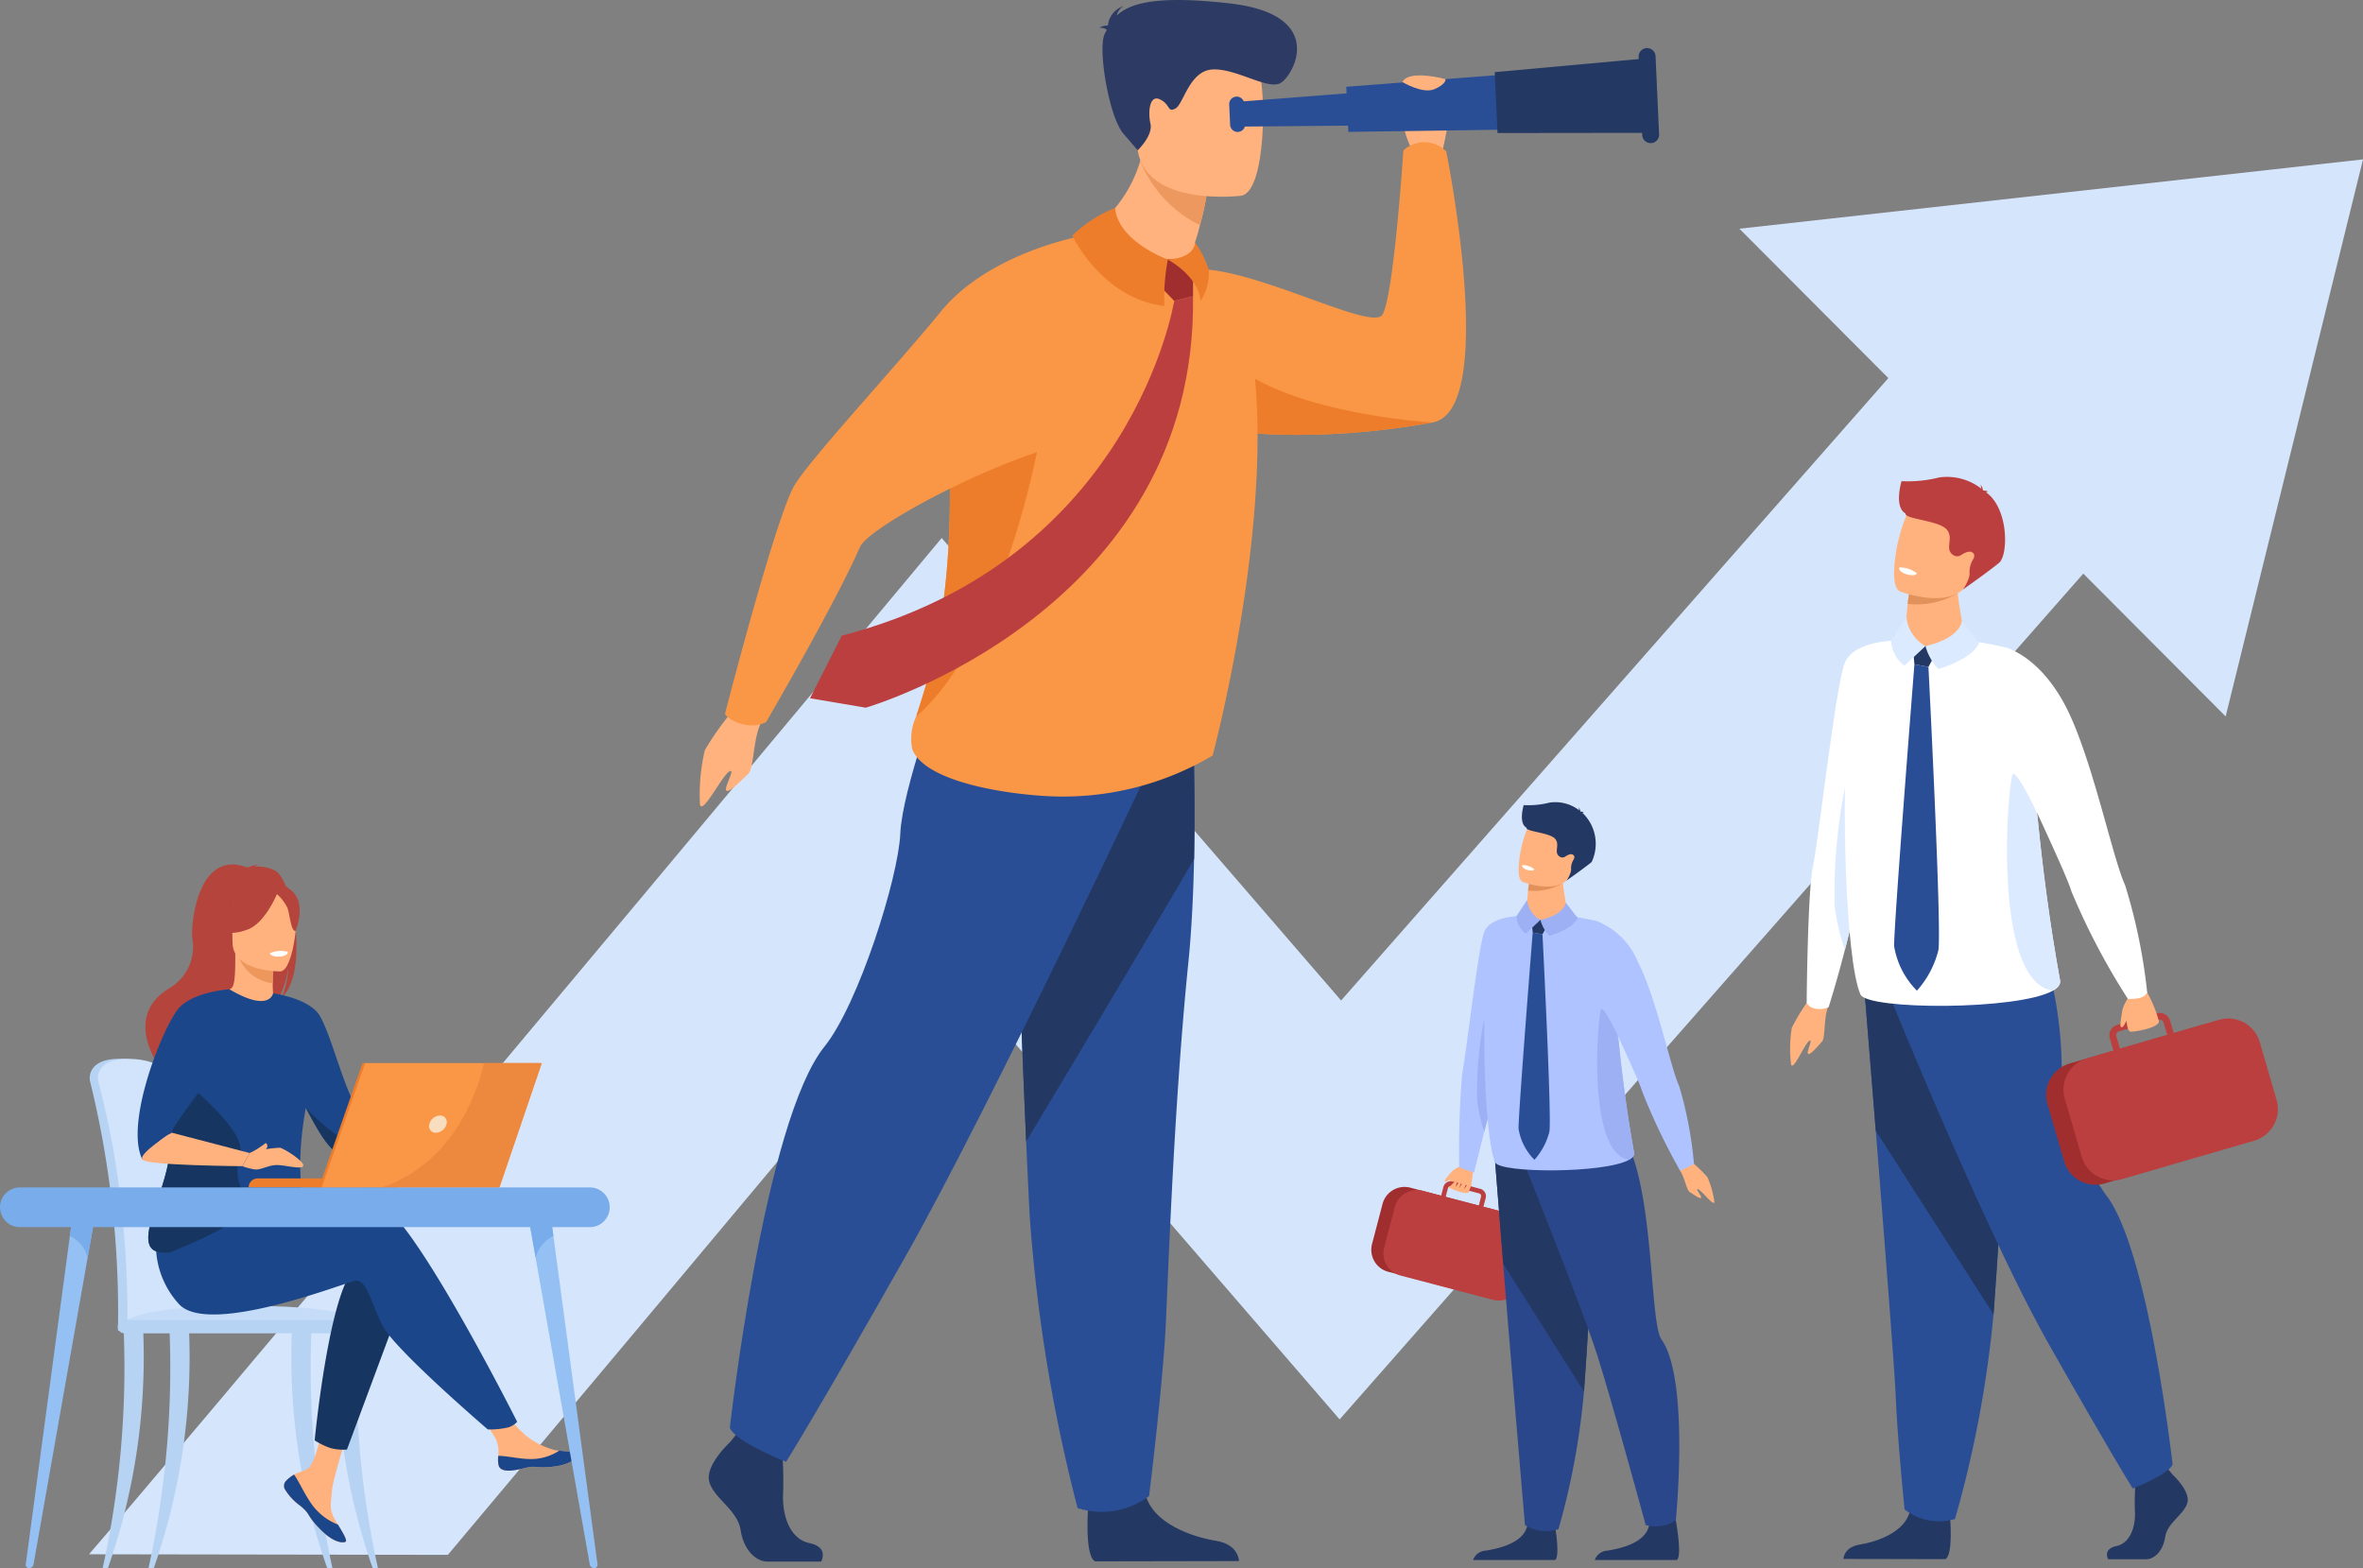 <svg xmlns="http://www.w3.org/2000/svg" width="114.953" height="76.289" viewBox="0 0 114.953 76.289">
    <rect x="0" y="0" width="114.953" height="76.289" fill="#808080" stroke="none"/>
    <g data-name="Group 15531">
        <g data-name="Group 15528">
            <g data-name="Group 15504">
                <g data-name="Group 15503">
                    <path data-name="Path 5167" d="m427.182 781.854-36.532 41.551-19.22-22.261c-3.6 4.307-9.154 10.955-14.743 17.626-3.82 4.559-6.912 8.243-9.419 11.224l-17.458-.028c4.841-5.6 24.334-28.892 37.466-44.63l4.015-4.812 19.43 22.5 28.519-32.437z" transform="translate(-325.481 -754.351)" style="fill:#d5e5fb"/>
                </g>
                <path data-name="Path 5168" d="m2157.753 639.4 23.655 23.727 6.682-27.1z" transform="translate(-2073.136 -628.273)" style="fill:#d5e5fb"/>
            </g>
            <g data-name="Group 15518">
                <g data-name="Group 15512">
                    <g data-name="Group 15510">
                        <path data-name="Path 5169" d="M855.985 1339.393a43.887 43.887 0 0 0-.507-5.38c-.363-2.1-.691-3.309-.694-3.322-.048-.185-.739-.932-2.276-.909s-1.391 1-1.391 1a.316.316 0 0 0 .011.087 47.051 47.051 0 0 1 1.365 11.773c0 .093-.011.253 0 .36 0 0 3.562.092 3.563 0a17.751 17.751 0 0 0-.071-3.609z" transform="translate(-846.749 -1278.271)" style="fill:#b7d3f3"/>
                        <path data-name="Path 5170" d="M862.337 1342.612c0 .092-.05.166-.109.166s-.106-.075-.107-.166h-3.053c0 .092-.05.166-.109.166-.06 0-.108-.078-.107-.171a46.141 46.141 0 0 0-.253-5.215 40.969 40.969 0 0 0-1.167-6.52.327.327 0 0 1-.011-.087s-.146-.98 1.391-1 2.229.725 2.277.909c0 .01.188.694.434 1.925.082.408.17.875.26 1.4a43.9 43.9 0 0 1 .507 5.38 13.875 13.875 0 0 1 .047 3.213z" transform="translate(-852.654 -1278.271)" style="fill:#d2e3fc"/>
                        <path data-name="Path 5171" d="M876.577 1521.33h11.969s-.279-1.128-7.211-.96c-4.905.119-4.758.96-4.758.96z" transform="translate(-870.607 -1456.823)" style="fill:#c5dcf8"/>
                        <g data-name="Group 15505">
                            <path data-name="Path 5172" d="M861.139 1550.22a45.47 45.47 0 0 0 1.029-11.391c0-.108.2-.206.3-.21s.588-.032.643.061a31.1 31.1 0 0 1-1.716 11.54z" transform="translate(-856.144 -1473.931)" style="fill:#b7d3f3"/>
                        </g>
                        <g data-name="Group 15506">
                            <path data-name="Path 5173" d="M1008.174 1550.22a45.455 45.455 0 0 1-1.029-11.391c0-.108-.2-.206-.3-.21s-.588-.032-.643.061a31.107 31.107 0 0 0 1.716 11.54z" transform="translate(-992.002 -1473.931)" style="fill:#b7d3f3"/>
                        </g>
                        <g data-name="Group 15507">
                            <path data-name="Path 5174" d="M1043.285 1550.22a45.467 45.467 0 0 1-1.029-11.391c0-.108-.2-.206-.3-.21s-.588-.032-.643.061a31.1 31.1 0 0 0 1.716 11.54z" transform="translate(-1024.9 -1473.931)" style="fill:#b7d3f3"/>
                        </g>
                        <g data-name="Group 15508">
                            <path data-name="Path 5175" d="M896.487 1550.22a45.458 45.458 0 0 0 1.029-11.391c0-.108.2-.206.3-.21s.588-.032.643.061a31.105 31.105 0 0 1-1.716 11.54z" transform="translate(-889.262 -1473.931)" style="fill:#b7d3f3"/>
                        </g>
                        <path data-name="Rectangle 4663" d="M.326 0h11.808a.326.326 0 0 1 .326.326.326.326 0 0 1-.326.326H.326A.326.326 0 0 1 0 .326.326.326 0 0 1 .326 0z" transform="translate(5.732 64.216)" style="fill:#b7d3f3"/>
                        <g data-name="Group 15509">
                            <path data-name="Path 5176" d="m1049.574 1357.381 3.979-.862.234.571s-4.39 2.612-4.8 2.484.587-2.193.587-2.193z" transform="translate(-1032.049 -1303.323)" style="fill:#ffb27d"/>
                            <path data-name="Path 5177" d="M1001.089 1608.344a.354.354 0 0 0-.063.378 2.351 2.351 0 0 0 .742.814c.045.036.084.069.119.1l.027.024.021.018c.326.3.2.37.79.98.669.7 1.129.708 1.26.645.111-.054-.114-.423-.364-.838l-.036-.06-.1-.167c-.292-.5-.217-.733-.148-1.476.056-.6.939-3.372.939-3.372l-1.281-.221s-.386 2.2-.811 2.544c-.227.181-.482.183-.7.317l-.045.029a1.69 1.69 0 0 0-.35.285z" transform="translate(-987.181 -1536.292)" style="fill:#ffb27d"/>
                            <path data-name="Path 5178" d="M1001.089 1650.843a.354.354 0 0 0-.063.378 2.721 2.721 0 0 0 .744.812l.118.1.027.024.021.019c.326.3.2.37.79.98.669.7 1.129.708 1.26.645.111-.054-.114-.423-.364-.838a2.847 2.847 0 0 1-1.192-.878c-.4-.514-.671-1.174-.945-1.556l-.045.029a1.694 1.694 0 0 0-.351.285z" transform="translate(-987.181 -1578.792)" style="fill:#1c468a"/>
                            <path data-name="Path 5179" d="M1151.009 1601.751c.079.4.643.329 1.273.176s.48.029 1.376-.07 1.168-.434 1.2-.567c.024-.118-.418-.16-.894-.215l-.18-.022a3.876 3.876 0 0 1-1.416-.7 5.693 5.693 0 0 1-1.15-1.366l-1.229.1s.645.98.895 1.406a1.486 1.486 0 0 1 .121.838 1.581 1.581 0 0 0 .004.42z" transform="translate(-1126.77 -1530.5)" style="fill:#ffb27d"/>
                            <path data-name="Path 5180" d="M1167.224 1632.9c.63-.154.48.029 1.376-.07s1.168-.434 1.2-.567c.024-.118-.418-.16-.893-.215v.009a2.526 2.526 0 0 1-1.284.4c-.608.015-1.252-.16-1.672-.153a1.581 1.581 0 0 0 .01.421c.069.398.633.333 1.263.175z" transform="translate(-1141.712 -1561.476)" style="fill:#1c468a"/>
                            <path data-name="Path 5181" d="M1122.865 1343.871s.293-.718.615-.747 1.347-.19 1.421-.044a1.014 1.014 0 0 1-.22.864 7.842 7.842 0 0 1-1.581.5z" transform="translate(-1101.361 -1290.675)" style="fill:#ffb27d"/>
                            <path data-name="Path 5182" d="m1028.9 1488.878-2.649 7.13a2.422 2.422 0 0 1-.8-.073 3.434 3.434 0 0 1-.77-.375s.657-6.846 1.862-8.27 2.357 1.588 2.357 1.588z" transform="translate(-1009.373 -1425.487)" style="fill:#163560"/>
                            <path data-name="Path 5183" d="M903.63 1441.183s7.613-2.574 9.31-2.026 6.8 10.69 6.8 10.69a.985.985 0 0 1-.429.271 4.057 4.057 0 0 1-1 .1s-4.6-3.943-5.148-5.093-.767-2.245-1.314-2.136-7.065 2.684-8.544 1.15a4.268 4.268 0 0 1-1.092-3.526z" transform="translate(-894.581 -1380.676)" style="fill:#1c468a"/>
                            <path data-name="Path 5184" d="M900.354 1180.213a1.847 1.847 0 0 0-1-.191.469.469 0 0 1 .211-.1 1.55 1.55 0 0 0-.553.144c-2.379-.917-2.753 2.587-2.7 3.4a2.328 2.328 0 0 1-1.132 2.481c-2.337 1.436-.365 3.943-.365 3.943.018.011 1.087 1.824 1.087 1.824-.06-.658 2.974-4.128 4.558-5.168a4.577 4.577 0 0 0 .533-1.649 4.329 4.329 0 0 1-.324 1.492c1.338-1.233.557-5.68-.315-6.176z" transform="translate(-886.965 -1137.857)" style="fill:#b5453c"/>
                            <path data-name="Path 5185" d="M961.076 1251.06a2.194 2.194 0 0 1-1.346.246 1.745 1.745 0 0 1-.9-.859c.231-.046.3-.364.293-1.73l.1.021 1.759.348s-.04.554-.041 1.075c.008.439.034.852.135.899z" transform="translate(-947.677 -1202.319)" style="fill:#ffb27d"/>
                            <path data-name="Path 5186" d="M966.9 1249.391s-.04.553-.041 1.075a2.087 2.087 0 0 1-1.718-1.423z" transform="translate(-953.589 -1202.625)" style="fill:#ed975d"/>
                            <path data-name="Path 5187" d="M952.538 1192.317a5.165 5.165 0 0 1-.64-1.512 1.776 1.776 0 0 1 2.018-2.076 2.517 2.517 0 0 1 1.044.395c.4.272.983.859.334 2.468l-.169.544z" transform="translate(-941.164 -1146.091)" style="fill:#b5453c"/>
                            <path data-name="Path 5188" d="M963.237 1204.018s-2.329.038-2.331-1.412-.3-2.423 1.184-2.509 1.776.468 1.895.952-.142 2.922-.748 2.969z" transform="translate(-949.594 -1156.759)" style="fill:#ffb27d"/>
                            <path data-name="Path 5189" d="M952.027 1195.286s-.638 1.7-1.616 1.954a1.927 1.927 0 0 1-1.4-.011 2.771 2.771 0 0 0 .906-1.637s1.629-1.116 2.11-.306z" transform="translate(-938.471 -1151.984)" style="fill:#b5453c"/>
                            <path data-name="Path 5190" d="M994.373 1197.734a2.057 2.057 0 0 1 .592.749c.116.369.168 1.13.39 1.1 0 0 .481-1.157-.059-1.811-.573-.69-.923-.038-.923-.038z" transform="translate(-980.974 -1154.293)" style="fill:#b5453c"/>
                            <path data-name="Path 5191" d="M897.3 1283.015c-.23-.963.552-2.832 1.367-4.38a12.1 12.1 0 0 1 1.577-2.5c1.952 1.158 2.128.2 2.128.2s1.773.235 2.275 1.1c.623 1.072 1.3 4.069 1.964 4.636a1.259 1.259 0 0 0 .05.871q.035.125.077.238a4.574 4.574 0 0 0 .335.689c-.34.206-1 .6-1.479.317-.737-.431-1.312-1.744-1.635-2.267v-.006c-.7 3.981.253 4.887-.231 5.307-.511.443-1.242-.211-2.848.485a15.376 15.376 0 0 1-3.5 1.233c-.516.06-.9-.029-1.027-.378-.369-1.017 1.384-3.709.947-5.545z" transform="translate(-889.086 -1228.009)" style="fill:#1c468a"/>
                            <path data-name="Path 5192" d="M990.036 1246.7s.043.184.5.156c0 0 .385-.024.373-.226a1.239 1.239 0 0 0-.873.07z" transform="translate(-976.911 -1200.321)" style="fill:#fff"/>
                            <path data-name="Path 5193" d="M896.349 1352.375c.126.349.511.439 1.027.378.681-.3 3.625-1.437 3.592-2.21-.049-1.144-.566-1.181-.2-2.592.293-1.134-2.427-3.242-2.86-3.7-.816 1.547-.838 1.621-.609 2.584.438 1.836-1.315 4.527-.95 5.54z" transform="translate(-889.086 -1291.828)" style="fill:#163560"/>
                            <path data-name="Path 5194" d="M888.339 1284.443a4.315 4.315 0 0 1 1.423-1.315c-.082-.212 2.2-3 2.2-3.437s.608-3.541.608-3.541-1.9.117-2.555 1.034c-.826 1.145-2.533 5.556-1.676 7.259z" transform="translate(-881.408 -1228.022)" style="fill:#1c468a"/>
                            <path data-name="Path 5195" d="m892.883 1386.787 3.793.99-.356.639s-4.616-.032-4.86-.313 1.423-1.316 1.423-1.316z" transform="translate(-884.529 -1331.682)" style="fill:#ffb27d"/>
                            <path data-name="Path 5196" d="M1017.754 1367.758c.324.523.9 1.836 1.635 2.267.483.282 1.139-.11 1.479-.317a4.6 4.6 0 0 1-.335-.689c-.271.062-.6.141-.815.206-.418.126-1.964-1.467-1.964-1.467z" transform="translate(-1002.88 -1313.853)" style="fill:#163560"/>
                            <path data-name="Path 5197" d="M969.236 1398.464a5.832 5.832 0 0 1 1.475-.258c.284.079 1.256.723 1.119.9s-.993-.1-1.387-.052-.7.247-.982.205a3.291 3.291 0 0 1-.58-.154z" transform="translate(-957.089 -1342.369)" style="fill:#ffb27d"/>
                            <path data-name="Path 5198" d="M974.524 1395.3a4.463 4.463 0 0 0 .749-.47.047.047 0 0 1 .073.008c.044.07.086.205-.119.34a1.1 1.1 0 0 1-.703.122z" transform="translate(-962.377 -1339.2)" style="fill:#ffb27d"/>
                        </g>
                    </g>
                    <g data-name="Group 15511">
                        <path data-name="Path 5199" d="M979.248 1422.465h-5.557a.443.443 0 0 1 .443-.443h5.114z" transform="translate(-961.596 -1364.694)" style="fill:#ed7d2b"/>
                        <path data-name="Path 5200" d="M1030.1 1333.095h8.592l-2.061 6.052h-8.647z" transform="translate(-1012.465 -1281.376)" style="fill:#ed7d2b"/>
                        <path data-name="Path 5201" d="m1040.7 1333.1-2.061 6.052h-8.647l2.116-6.052z" transform="translate(-1014.346 -1281.377)" style="fill:#f99746"/>
                        <path data-name="Path 5202" d="M1113.716 1373.964a.559.559 0 0 1-.515.419.322.322 0 0 1-.322-.419.558.558 0 0 1 .515-.419.322.322 0 0 1 .322.419z" transform="translate(-1091.994 -1319.275)" style="fill:#f9ddbf"/>
                        <path data-name="Path 5203" d="m1084.081 1333.1-2.061 6.052h-5.727c3.793-1.295 4.8-5.243 4.973-6.052z" transform="translate(-1057.726 -1281.377)" style="fill:#ed893e"/>
                    </g>
                </g>
                <g data-name="Group 15517">
                    <g data-name="Group 15514">
                        <g data-name="Group 15513">
                            <path data-name="Path 5204" d="M801.964 1461.422a.222.222 0 0 0 .22-.181l1.079-6.116 1.552-8.8.434-2.46-1.105-.031-.192 1.428-1.347 10.035-.8 5.948a.156.156 0 0 0 .159.177z" transform="translate(-800.553 -1385.133)" style="fill:#95c0f4"/>
                        </g>
                        <path data-name="Path 5205" d="M835.837 1445.265a1.586 1.586 0 0 1 .863 1.063l.434-2.46-1.106-.031z" transform="translate(-832.437 -1385.133)" style="fill:#78acea"/>
                    </g>
                    <g data-name="Group 15516">
                        <g data-name="Group 15515">
                            <path data-name="Path 5206" d="M1191.462 1461.422a.222.222 0 0 1-.22-.181l-1.079-6.116-1.552-8.8-.434-2.46 1.105-.031.192 1.428 1.347 10.035.8 5.948a.156.156 0 0 1-.159.177z" transform="translate(-1162.553 -1385.133)" style="fill:#95c0f4"/>
                        </g>
                        <path data-name="Path 5207" d="M1189.474 1445.265a1.586 1.586 0 0 0-.863 1.063l-.434-2.46 1.105-.031z" transform="translate(-1162.553 -1385.133)" style="fill:#78acea"/>
                    </g>
                    <path data-name="Rectangle 4664" d="M.966 0h27.727a.966.966 0 0 1 .966.966.966.966 0 0 1-.966.966H.966A.966.966 0 0 1 0 .966.966.966 0 0 1 .966 0z" transform="rotate(180 14.83 29.85)" style="fill:#78acea"/>
                </g>
            </g>
            <g data-name="Group 15520">
                <path data-name="Path 5208" d="M1899.31 1412.708s-.734.911-.5 1.035.836.356.979.21a4.244 4.244 0 0 0 .188-1.22z" transform="translate(-1828.317 -1355.967)" style="fill:#ffb27d"/>
                <path data-name="Path 5209" d="M1896.9 1412.948a1.08 1.08 0 0 0-.418.26c-.118.156-.379.394-.315.46s.439-.226.439-.226z" transform="translate(-1825.874 -1356.192)" style="fill:#ffb27d"/>
                <path data-name="Path 5210" d="M1910.045 1219.878s-.828 7.706-.9 7.925a22.14 22.14 0 0 0-.172.643c-.13.5-.314 1.221-.489 1.906-.263 1.035-.5 1.99-.5 1.99l-.719-.237a44.263 44.263 0 0 1 .147-4.607c.185-.863.776-6.161 1.075-6.874s1.558-.746 1.558-.746z" transform="translate(-1836.276 -1175.3)" style="fill:#aec3ff"/>
                <g data-name="Group 15519">
                    <path data-name="Path 5211" d="m1844.893 1433.918-4.515-1.184a1.108 1.108 0 0 1-.788-1.348l.513-1.957a1.107 1.107 0 0 1 1.348-.788l4.515 1.184a1.108 1.108 0 0 1 .788 1.349l-.513 1.956a1.107 1.107 0 0 1-1.348.788z" transform="translate(-1772.845 -1370.862)" style="fill:#a02e2e"/>
                    <path data-name="Path 5212" d="m1849.456 1425.551-.519 1.979a1.111 1.111 0 0 0 .269 1.044 1.093 1.093 0 0 0 .3.223 1.061 1.061 0 0 0 .225.086l4.506 1.182a1.111 1.111 0 0 0 1.353-.791l.519-1.979a1.112 1.112 0 0 0-.791-1.354l-1.552-.407.111-.422a.366.366 0 0 0-.261-.446l-.17-.045-.944-.248-.235-.061a.366.366 0 0 0-.447.261l-.111.422-.9-.236a1.053 1.053 0 0 0-.106-.022 1.112 1.112 0 0 0-.965.32 1.1 1.1 0 0 0-.282.494zm4.087-.074-1.613-.423.111-.422a.137.137 0 0 1 .167-.1l.4.106.743.195.2.053a.139.139 0 0 1 .038.016.137.137 0 0 1 .06.15z" transform="translate(-1781.602 -1366.829)" style="fill:#bc3f3f"/>
                </g>
                <path data-name="Path 5213" d="M1900.609 1424.131s.2-.338.125-.456-.346.35-.346.35.185-.4.116-.468-.352.4-.352.4.176-.39.115-.4-.272.328-.272.328.109-.292.01-.278-.315.281-.315.281z" transform="translate(-1829.187 -1366.125)" style="fill:#ffb27d"/>
                <path data-name="Path 5214" d="M1921.559 1302.281c-.13.5-.314 1.221-.489 1.906a7.394 7.394 0 0 1-.346-1.511 18.421 18.421 0 0 1 .345-3.992z" transform="translate(-1848.864 -1249.135)" style="fill:#9db0f4"/>
                <path data-name="Path 5215" d="M2077.577 1407.684a6.38 6.38 0 0 1 .9.853 4.37 4.37 0 0 1 .334 1.2c-.013.242-.613-.555-.789-.619s.184.327.144.411-.416-.19-.559-.28-.244-.7-.458-1.029.428-.536.428-.536z" transform="translate(-1995.412 -1351.26)" style="fill:#ffb27d"/>
                <path data-name="Path 5216" d="M1918.086 1683.776h3.99c.286-.194-.077-2.09-.077-2.09s-1.089-.413-1.277.427-1.387 1.107-2.022 1.209a.683.683 0 0 0-.614.454z" transform="translate(-1846.424 -1607.884)" style="fill:#233862"/>
                <path data-name="Path 5217" d="M2011.912 1683.776h3.991c.286-.194-.077-2.09-.077-2.09s-1.089-.413-1.277.427-1.387 1.107-2.022 1.209a.684.684 0 0 0-.615.454z" transform="translate(-1934.331 -1607.884)" style="fill:#233862"/>
                <path data-name="Path 5218" d="M1935.106 1405.126s.179 2.238.39 4.928c.286 3.654 1.059 12.714 1.059 12.714a1.946 1.946 0 0 0 1.629.2 35.441 35.441 0 0 0 1.241-6.693c0-.058.009-.117.013-.176.266-3.631.679-11.278.679-11.278z" transform="translate(-1862.37 -1348.573)" style="fill:#2b478b"/>
                <path data-name="Path 5219" d="M1934.137 1397.473s.24 3.011.451 5.7l3.929 6.217c0-.058.009-.117.013-.176.266-3.631.679-11.278.679-11.278z" transform="translate(-1861.462 -1341.693)" style="fill:#233862"/>
                <path data-name="Path 5220" d="M1952.292 1377.115s2.849 7.093 3.76 9.782c.649 1.915 2.479 8.634 2.479 8.634a1.84 1.84 0 0 0 1.465-.226s.681-6.864-.695-8.8c-.729-1.027-.181-10.675-3.139-10.757s-3.87 1.367-3.87 1.367z" transform="translate(-1878.472 -1321.335)" style="fill:#2b478b"/>
                <path data-name="Path 5221" d="M1933.727 1230.278c-1.188.67-6.278.655-6.514.129-.527-1.175-.659-7.145-.41-8.976 0 0 .129-2.814.41-2.69 1.88-.864 4.923-.079 4.923-.079.821.242.75 2.117.979 4.75.029.339.062.693.1 1.059.162 1.626.4 3.494.756 5.465.023.128-.071.242-.244.342z" transform="translate(-1854.477 -1173.854)" style="fill:#aec3ff"/>
                <path data-name="Path 5222" d="M1960.7 1187.658c-.031.5-.688.446-1.478.266s-.5-.645-.5-.645.012-.357.062-.786a7.01 7.01 0 0 1 .118-.713c.1-.443 1.577-.016 1.567.1-.034.32.199 1.382.231 1.778z" transform="translate(-1884.446 -1143.167)" style="fill:#ffb27d"/>
                <path data-name="Path 5223" d="m1963.121 1222.087-.062-.7.874.165-.336.621z" transform="translate(-1888.56 -1176.718)" style="fill:#233862"/>
                <path data-name="Path 5224" d="m1952.005 1207.286-.522.794a1.155 1.155 0 0 0 .453.843l.714-.665a1.284 1.284 0 0 1-.645-.972z" transform="translate(-1877.714 -1163.502)" style="fill:#9db0f4"/>
                <path data-name="Path 5225" d="M1969.986 1210.136a1.869 1.869 0 0 0 .434.775s1.115-.3 1.38-.871l-.581-.75s-.027.567-1.233.846z" transform="translate(-1895.05 -1165.38)" style="fill:#9db0f4"/>
                <path data-name="Path 5226" d="M1962.134 1191.35a2.734 2.734 0 0 1-1.692.36 7.01 7.01 0 0 1 .071-.482c.194-.047.357-.076.357-.076z" transform="translate(-1886.107 -1148.385)" style="fill:#e2915a"/>
                <path data-name="Path 5227" d="M1955.752 1145.148c-.347.955-1.612.711-2.151.558-.152-.043-.246-.079-.246-.079-.166-.076-.218-.366-.2-.733a5.681 5.681 0 0 1 .48-2c.248-.372.661-.75 1.889-.224s.676 1.255.228 2.478z" transform="translate(-1879.275 -1102.719)" style="fill:#ffb27d"/>
                <path data-name="Path 5228" d="M1959.1 1134.546c-.388.316-1.22.9-1.22.9a1.512 1.512 0 0 0 .206-.425.418.418 0 0 0 .015-.144.792.792 0 0 1 .114-.441c.051-.082.069-.168 0-.228-.105-.1-.285-.008-.4.073a.238.238 0 0 1-.26.006c-.331-.207.034-.573-.235-.876s-1.434-.345-1.387-.535c-.4-.224-.147-1.053-.14-1.1a4.309 4.309 0 0 0 1.283-.127 1.9 1.9 0 0 1 1.418.379.325.325 0 0 0-.032-.141.3.3 0 0 1 .086.187c.009.009.013.015.01.017a.386.386 0 0 1 .182.042s-.049-.016-.073.014a.033.033 0 0 1-.01.008 2.077 2.077 0 0 1 .443 2.391z" transform="translate(-1881.672 -1092.607)" style="fill:#233862"/>
                <path data-name="Path 5229" d="M1956.494 1180.6s-.062.12-.375.021c0 0-.263-.084-.219-.222a.884.884 0 0 1 .594.201z" transform="translate(-1881.848 -1138.309)" style="fill:#fff"/>
                <path data-name="Path 5230" d="M1953.835 1232.417s-.7 8.811-.688 9.545a2.768 2.768 0 0 0 .773 1.51 3.23 3.23 0 0 0 .727-1.368c.119-.7-.336-9.6-.336-9.6z" transform="translate(-1879.274 -1187.048)" style="fill:#2a4e96"/>
                <path data-name="Path 5231" d="M2013.169 1223.513a3.581 3.581 0 0 1 2.015 1.979c.89 1.709 1.593 5.157 2.017 6.067a19.191 19.191 0 0 1 .716 3.775l-.673.33a30.5 30.5 0 0 1-1.864-3.9c-.13-.521-2.116-4.692-2.116-4.692z" transform="translate(-1935.509 -1178.706)" style="fill:#aec3ff"/>
                <path data-name="Path 5232" d="M2015.281 1298.551c-2.119-.3-1.512-7.319-1.346-7.347s.776 1.254.776 1.254l.058.285c.162 1.626.4 3.494.756 5.464.023.13-.067.245-.244.344z" transform="translate(-1936.031 -1242.127)" style="fill:#9db0f4"/>
            </g>
            <g data-name="Group 15523">
                <g data-name="Group 15521">
                    <path data-name="Path 5233" d="M2410.1 1644.928s.882.805.71 1.377-.969.954-1.076 1.653-.538 1.081-.926 1.081h-1.847s-.285-.492.4-.64.948-.97.9-1.733a13.518 13.518 0 0 1 .064-1.78l1.464-.339z" transform="translate(-2304.405 -1573.182)" style="fill:#233862"/>
                    <path data-name="Path 5234" d="M2208.914 1673.078s.158 1.833-.229 2.023l-4.958-.01s0-.572.8-.7 2.2-.593 2.432-1.632 1.955.319 1.955.319z" transform="translate(-2114.048 -1599.249)" style="fill:#233862"/>
                    <path data-name="Path 5235" d="M2219.6 1266.587s.261 3.213.569 7.074c.418 5.245.92 11.688.97 12.909.086 2.119.431 5.51.431 5.51a2.736 2.736 0 0 0 2.454.466 54.718 54.718 0 0 0 1.874-9.96l.019-.253c.387-5.213.99-16.19.99-16.19z" transform="translate(-2128.918 -1218.646)" style="fill:#2a4e96"/>
                    <path data-name="Path 5236" d="M2219.6 1266.587s.261 3.213.569 7.074l5.728 8.924.019-.253c.387-5.213.99-16.19.99-16.19z" transform="translate(-2128.918 -1218.646)" style="fill:#233862"/>
                    <path data-name="Path 5237" d="M2238.529 1248.082s4.713 11.634 7.812 17.1 4.067 6.993 4.067 6.993 1.776-.7 1.937-1.176c0 0-1.185-10.555-3.26-13.128a12.361 12.361 0 0 1-2.133-6.206 19.751 19.751 0 0 0-.9-5.682z" transform="translate(-2146.655 -1199.759)" style="fill:#2a4e96"/>
                </g>
                <path data-name="Path 5238" d="M2163.522 1281.955a9.152 9.152 0 0 0-.945 1.51 6.254 6.254 0 0 0-.035 1.786c.105.332.654-.992.876-1.144s-.139.521-.052.623.51-.414.677-.59.089-1.058.267-1.6-.788-.585-.788-.585z" transform="translate(-2075.411 -1233.461)" style="fill:#ffb27d"/>
                <path data-name="Path 5239" d="M2179.485 1007.424s-1.189 11.07-1.3 11.386a31.8 31.8 0 0 0-.247.923c-.188.72-.452 1.755-.7 2.738-.378 1.486-.787 2.772-.787 2.772a1.041 1.041 0 0 1-.613.079.648.648 0 0 1-.455-.278s.043-5.435.309-6.674 1.115-8.85 1.545-9.875 2.248-1.071 2.248-1.071z" transform="translate(-2087.494 -976.246)" style="fill:#fff"/>
                <path data-name="Path 5240" d="M2197.4 1125.8c-.187.72-.452 1.755-.7 2.738a10.619 10.619 0 0 1-.5-2.171 26.46 26.46 0 0 1 .5-5.735z" transform="translate(-2106.951 -1082.317)" style="fill:#dceaff"/>
                <path data-name="Path 5241" d="M2214.881 1022.364c-1.707.963-9.02.942-9.359.186-.757-1.688-.946-10.265-.589-12.9 0 0 .185-4.043.589-3.865 2.7-1.241 7.073-.114 7.073-.114 1.179.347 1.078 3.041 1.407 6.824.042.488.089 1 .142 1.521.233 2.336.571 5.02 1.086 7.851.034.189-.096.354-.349.497z" transform="translate(-2115.015 -974.168)" style="fill:#fff"/>
                <path data-name="Path 5242" d="M2253.628 961.136c-.045.723-.989.641-2.123.382s-.723-.927-.723-.927.017-.514.088-1.13c.026-.224.059-.462.1-.693.02-.113.042-.225.068-.332.148-.636 2.265-.022 2.25.149-.039.462.295 1.983.34 2.551z" transform="translate(-2158.067 -930.084)" style="fill:#ffb27d"/>
                <path data-name="Path 5243" d="m2257.108 1010.6-.09-1 1.256.237-.483.892z" transform="translate(-2163.978 -978.284)" style="fill:#233862"/>
                <path data-name="Path 5244" d="m2241.139 989.333-.75 1.141a1.66 1.66 0 0 0 .651 1.211l1.026-.955a1.845 1.845 0 0 1-.927-1.397z" transform="translate(-2148.397 -959.296)" style="fill:#dceaff"/>
                <path data-name="Path 5245" d="M2266.971 993.428a2.682 2.682 0 0 0 .623 1.113s1.6-.431 1.983-1.251l-.834-1.077s-.043.815-1.772 1.215z" transform="translate(-2173.303 -961.995)" style="fill:#dceaff"/>
                <path data-name="Path 5246" d="M2255.69 966.44a3.931 3.931 0 0 1-2.432.517c.026-.224.059-.462.1-.693.279-.068.512-.11.512-.11z" transform="translate(-2160.455 -937.579)" style="fill:#e2915a"/>
                <path data-name="Path 5247" d="M2246.522 900.065c-.5 1.371-2.317 1.021-3.091.8a4.88 4.88 0 0 1-.353-.113c-.239-.109-.313-.526-.292-1.054a8.15 8.15 0 0 1 .69-2.873c.355-.534.949-1.078 2.713-.321s.972 1.804.333 3.561z" transform="translate(-2150.64 -871.975)" style="fill:#ffb27d"/>
                <path data-name="Path 5248" d="M2251.328 884.834c-.557.454-1.753 1.294-1.753 1.294a2.169 2.169 0 0 0 .3-.61.609.609 0 0 0 .022-.207 1.142 1.142 0 0 1 .163-.634c.073-.118.1-.241.007-.328-.151-.143-.409-.012-.578.1a.342.342 0 0 1-.373.01c-.475-.3.049-.823-.337-1.259s-2.059-.5-1.993-.769c-.571-.323-.211-1.513-.2-1.576a6.17 6.17 0 0 0 1.843-.183 2.728 2.728 0 0 1 2.037.545.467.467 0 0 0-.046-.2.43.43 0 0 1 .123.269c.013.013.018.021.014.024a.552.552 0 0 1 .262.061s-.071-.022-.1.02a.049.049 0 0 1-.014.011c1.101.785 1.085 3.054.623 3.432z" transform="translate(-2154.084 -857.447)" style="fill:#bc3f3f"/>
                <path data-name="Path 5249" d="M2247.588 951s-.089.173-.539.03c0 0-.377-.12-.315-.319a1.273 1.273 0 0 1 .854.289z" transform="translate(-2154.335 -923.103)" style="fill:#fff"/>
                <path data-name="Path 5250" d="M2243.768 1025.438s-1 12.657-.988 13.712a3.977 3.977 0 0 0 1.11 2.17 4.638 4.638 0 0 0 1.043-1.965c.171-1.009-.483-13.787-.483-13.787z" transform="translate(-2150.637 -993.124)" style="fill:#2a4e96"/>
                <path data-name="Path 5251" d="M2332.042 1120.447c-3.045-.438-2.172-10.514-1.933-10.554s1.114 1.8 1.114 1.8l.084.409c.232 2.336.571 5.02 1.086 7.851.032.186-.093.347-.351.494z" transform="translate(-2232.176 -1072.251)" style="fill:#dceaff"/>
                <g data-name="Group 15522">
                    <path data-name="Path 5252" d="m2369.283 1308.591-6.438 1.874a1.591 1.591 0 0 1-1.966-1.08l-.812-2.79a1.591 1.591 0 0 1 1.08-1.967l6.438-1.874a1.591 1.591 0 0 1 1.967 1.08l.812 2.79a1.591 1.591 0 0 1-1.081 1.967z" transform="translate(-2260.467 -1252.889)" style="fill:#a02e2e"/>
                    <path data-name="Path 5253" d="m2373.511 1298.524.822 2.822a1.6 1.6 0 0 0 1.1 1.088 1.57 1.57 0 0 0 .531.056 1.541 1.541 0 0 0 .341-.06l6.426-1.87a1.6 1.6 0 0 0 1.084-1.974l-.821-2.822a1.6 1.6 0 0 0-1.975-1.084l-2.212.644-.176-.6a.526.526 0 0 0-.651-.358l-.242.071-1.346.392-.334.1a.524.524 0 0 0-.358.651l.175.6-1.282.373a1.5 1.5 0 0 0-.148.051 1.6 1.6 0 0 0-.953 1.106 1.58 1.58 0 0 0 .019.814zm4.982-3.109-2.3.669-.175-.6a.2.2 0 0 1 .133-.243l.578-.168 1.059-.309.286-.083a.2.2 0 0 1 .059-.008.2.2 0 0 1 .185.141z" transform="translate(-2273.064 -1245.068)" style="fill:#bc3f3f"/>
                </g>
                <path data-name="Path 5254" d="M2422.061 1275.735s-.2 1.669.175 1.646 1.29-.2 1.353-.491a6.1 6.1 0 0 0-.7-1.629z" transform="translate(-2318.56 -1227.189)" style="fill:#ffb27d"/>
                <path data-name="Path 5255" d="M2417.7 1282.709a1.549 1.549 0 0 0-.311.636c-.025.28-.161.769-.033.8s.363-.61.363-.61z" transform="translate(-2314.15 -1234.168)" style="fill:#ffb27d"/>
                <path data-name="Path 5256" d="M2329.008 1012.645s1.617.387 2.9 2.842 2.288 7.408 2.9 8.716a27.335 27.335 0 0 1 1.075 5.23.6.6 0 0 1-.424.266 2 2 0 0 1-.517.033 33.474 33.474 0 0 1-2.749-5.234c-.187-.749-3.039-6.741-3.039-6.741z" transform="translate(-2231.427 -981.138)" style="fill:#fff"/>
            </g>
            <g data-name="Group 15526">
                <path data-name="Path 5278" d="M1864.634 591.949s-1.153-2.049 0-2.466 1.675-.032 1.729.434a12.76 12.76 0 0 1-.439 2.306z" transform="translate(-1795.863 -584.501)" style="fill:#ffb27d"/>
                <path data-name="Path 5279" d="M1641.645 636.622a37.276 37.276 0 0 1-5.779.594 32.229 32.229 0 0 1-4.442-.2q-.524-.06-1.007-.134a20 20 0 0 1-5.283-1.431s3.109-6.509 5.621-6.259c2.947.294 7.941 2.938 8.437 2.2.559-.836 1.027-8 1.027-8a1.489 1.489 0 0 1 2.087.048s2.553 12.602-.661 13.182z" transform="translate(-1571.95 -616.071)" style="fill:#f99746"/>
                <path data-name="Path 5280" d="M1723.555 785.831a37.282 37.282 0 0 1-5.779.594 32.215 32.215 0 0 1-4.442-.2c-.784-2.494-1.348-5.041.229-3.5 2.781 2.703 9.992 3.106 9.992 3.106z" transform="translate(-1653.86 -765.279)" style="fill:#ed7d2b"/>
                <path data-name="Path 5281" d="M1620.721 1657.3s-.224 2.588.323 2.857l7-.014s0-.808-1.124-.987-3.1-.838-3.434-2.3-2.765.444-2.765.444z" transform="translate(-1567.772 -1584.198)" style="fill:#233862"/>
                <path data-name="Path 5282" d="M1570.668 1055.254c-.035 1.692-.116 3.437-.275 5.006-.756 7.443-1.022 16.436-1.13 18.17-.188 3.01-.783 7.818-.783 7.818a3.844 3.844 0 0 1-3.478.585 78.252 78.252 0 0 1-2.33-14.217l-.019-.36c-.049-.964-.1-2.067-.154-3.255-.35-7.962-.731-19.789-.731-19.789l8.784-2.063s.202 3.887.116 8.105z" transform="translate(-1512.58 -1013.465)" style="fill:#2a4e96"/>
                <path data-name="Path 5283" d="M1570.668 1055.254c-2.226 3.841-6.47 10.917-8.169 13.746-.35-7.962-.731-19.789-.731-19.789l8.784-2.063s.202 3.888.116 8.106z" transform="translate(-1512.58 -1013.465)" style="fill:#233862"/>
                <path data-name="Path 5284" d="M1323.092 1057.7a13.649 13.649 0 0 0-1.558 2.147 9.35 9.35 0 0 0-.235 2.65c.123.5 1.073-1.407 1.419-1.611s-.26.761-.141.921.8-.563 1.067-.808.24-1.563.559-2.343-1.111-.956-1.111-.956z" transform="translate(-1287.246 -1023.349)" style="fill:#ffb27d"/>
                <path data-name="Path 5285" d="M1329.564 1617.557s-1.246 1.137-1 1.945 1.368 1.347 1.52 2.334.76 1.526 1.307 1.526h2.608s.4-.695-.57-.9-1.339-1.37-1.279-2.447a18.962 18.962 0 0 0-.091-2.514l-2.066-.479z" transform="translate(-1294.053 -1547.391)" style="fill:#233862"/>
                <path data-name="Path 5286" d="M1366 1043s-8.223 17.594-12.6 25.314-5.743 9.874-5.743 9.874-2.507-.988-2.735-1.661c0 0 1.673-14.9 4.6-18.536 1.656-2.053 3.6-8.214 3.692-10.368s2.012-7.3 2.012-7.3z" transform="translate(-1309.417 -1007.07)" style="fill:#2a4e96"/>
                <path data-name="Path 5287" d="M1499.164 716.768a14.249 14.249 0 0 1-7.9 1.983c-2.031-.089-6.06-.665-6.71-2.28a2.544 2.544 0 0 1 .188-1.6c.594-1.92 1.98-5.576 1.562-13.683a13.285 13.285 0 0 1 .054-2.128c.436-3.993 2.724-6.358 4.936-7.131 5.394-1.885 7.192.727 7.192.727a8.68 8.68 0 0 1 2.744 5.831c.721 7.887-2.066 18.281-2.066 18.281z" transform="translate(-1440.173 -680.012)" style="fill:#f99746"/>
                <path data-name="Path 5288" d="M1617.52 620.675a8.565 8.565 0 0 0 5.16 1.08s.531-.135.27-.758a7.962 7.962 0 0 0 .238-.831 12.5 12.5 0 0 0 .307-1.356l-1.523-1.6-1.443-1.53a6.4 6.4 0 0 1-3.009 4.995z" transform="translate(-1564.816 -609.21)" style="fill:#ffb27d"/>
                <path data-name="Path 5289" d="M1661.557 637.668a5.968 5.968 0 0 0 2.89 3.1c.236-.86.389-1.76.389-1.76l-1.6-1.2z" transform="translate(-1606.075 -629.813)" style="fill:#ed985f"/>
                <path data-name="Path 5290" d="M1658.867 549.36s-4.725.591-5.056-2.313-1.165-4.782 1.838-5.282 3.716.544 4.066 1.487.373 5.879-.848 6.108z" transform="translate(-1598.478 -539.838)" style="fill:#ffb27d"/>
                <path data-name="Path 5291" d="M1630.254 514.592c-.041-.05-.138-.094-.356-.114a.89.89 0 0 1 .413-.1 1.1 1.1 0 0 1 .768-.946.657.657 0 0 0-.336.461c.63-.6 1.947-1 5.535-.584 4.728.554 3.051 3.531 2.423 3.87s-2.135-.712-3.283-.664-1.427 1.692-1.824 1.9-.229-.183-.745-.44-.6.611-.469 1.182-.62 1.29-.62 1.29l-.7-.813c-.7-.813-1.261-4.164-.9-4.861z" transform="translate(-1576.413 -513.137)" style="fill:#2c3a64"/>
                <g data-name="Group 15525">
                    <path data-name="Path 5292" d="m1744.344 583.607-8.021.071-.055-1.207 8-.62z" transform="translate(-1676.074 -577.518)" style="fill:#2a4e96"/>
                    <path data-name="Path 5293" d="m1829.092 572.133-8.733.126-.1-2.194 8.708-.675z" transform="translate(-1754.767 -565.843)" style="fill:#2a4e96"/>
                    <path data-name="Path 5294" d="m1942.258 561.829-7.364.009-.135-2.962 7.334-.667z" transform="translate(-1862.045 -555.366)" style="fill:#233862"/>
                    <path data-name="Path 5295" d="M2046.348 554.786a.412.412 0 0 0 .392-.43l-.172-3.8a.412.412 0 0 0-.43-.393.412.412 0 0 0-.393.43l.173 3.8a.412.412 0 0 0 .43.393z" transform="translate(-1966.03 -547.823)" style="fill:#233862"/>
                    <path data-name="Path 5296" d="M1730.392 589.358a.366.366 0 0 1-.382-.349l-.045-.987a.366.366 0 0 1 .349-.382.366.366 0 0 1 .382.349l.045.987a.366.366 0 0 1-.349.382z" transform="translate(-1670.168 -582.94)" style="fill:#2a4e96"/>
                </g>
                <path data-name="Path 5297" d="M1488.582 830.819c.594-1.92 1.98-5.576 1.562-13.683a13.286 13.286 0 0 1 .054-2.128c1.775-.153 4.489 1.766 4.489 1.766s-1.671 10.19-6.105 14.045z" transform="translate(-1444.01 -795.96)" style="fill:#ed7d2b"/>
                <path data-name="Path 5298" d="M1358.586 694.905s-4.552.782-6.926 3.681-6.193 6.985-7.1 8.416-3.41 11.17-3.41 11.17.166.313.857.5a1.631 1.631 0 0 0 1.142-.1s3.321-5.684 4.571-8.523c.519-1.18 9.5-5.852 12.877-5.367 1.329.189-2.011-9.777-2.011-9.777z" transform="translate(-1305.882 -683.44)" style="fill:#f99746"/>
                <path data-name="Path 5299" d="M1863.541 571.594s.979.6 1.565.346.534-.485.534-.485-1.77-.492-2.099.139z" transform="translate(-1795.319 -567.605)" style="fill:#ffb27d"/>
                <path data-name="Path 5300" d="M1424.405 741.932s-2 12.612-16.171 16.284l-1.544 3.046 2.712.459s16.136-4.675 15.919-20.012z" transform="translate(-1367.284 -727.292)" style="fill:#bc3f3f"/>
                <path data-name="Path 5301" d="m1672.921 713.329-.654.064v.947l.964 1 .916-.223V713.8l-.659-.476z" transform="translate(-1616.109 -700.702)" style="fill:#a02e2e"/>
                <path data-name="Path 5302" d="M1611.025 673.566a6.3 6.3 0 0 0-2.081 1.346s1.44 3.056 4.478 3.422a10.15 10.15 0 0 1 .171-2.26s-2.409-.862-2.568-2.508z" transform="translate(-1556.781 -663.447)" style="fill:#ed7d2b"/>
                <path data-name="Path 5303" d="M1682.639 700.845s1.483.787 1.592 2.013a2.475 2.475 0 0 0 .4-1.52 5.065 5.065 0 0 0-.672-1.334s.053.75-1.32.841z" transform="translate(-1625.827 -688.218)" style="fill:#ed7d2b"/>
            </g>
        </g>
    </g>
</svg>
